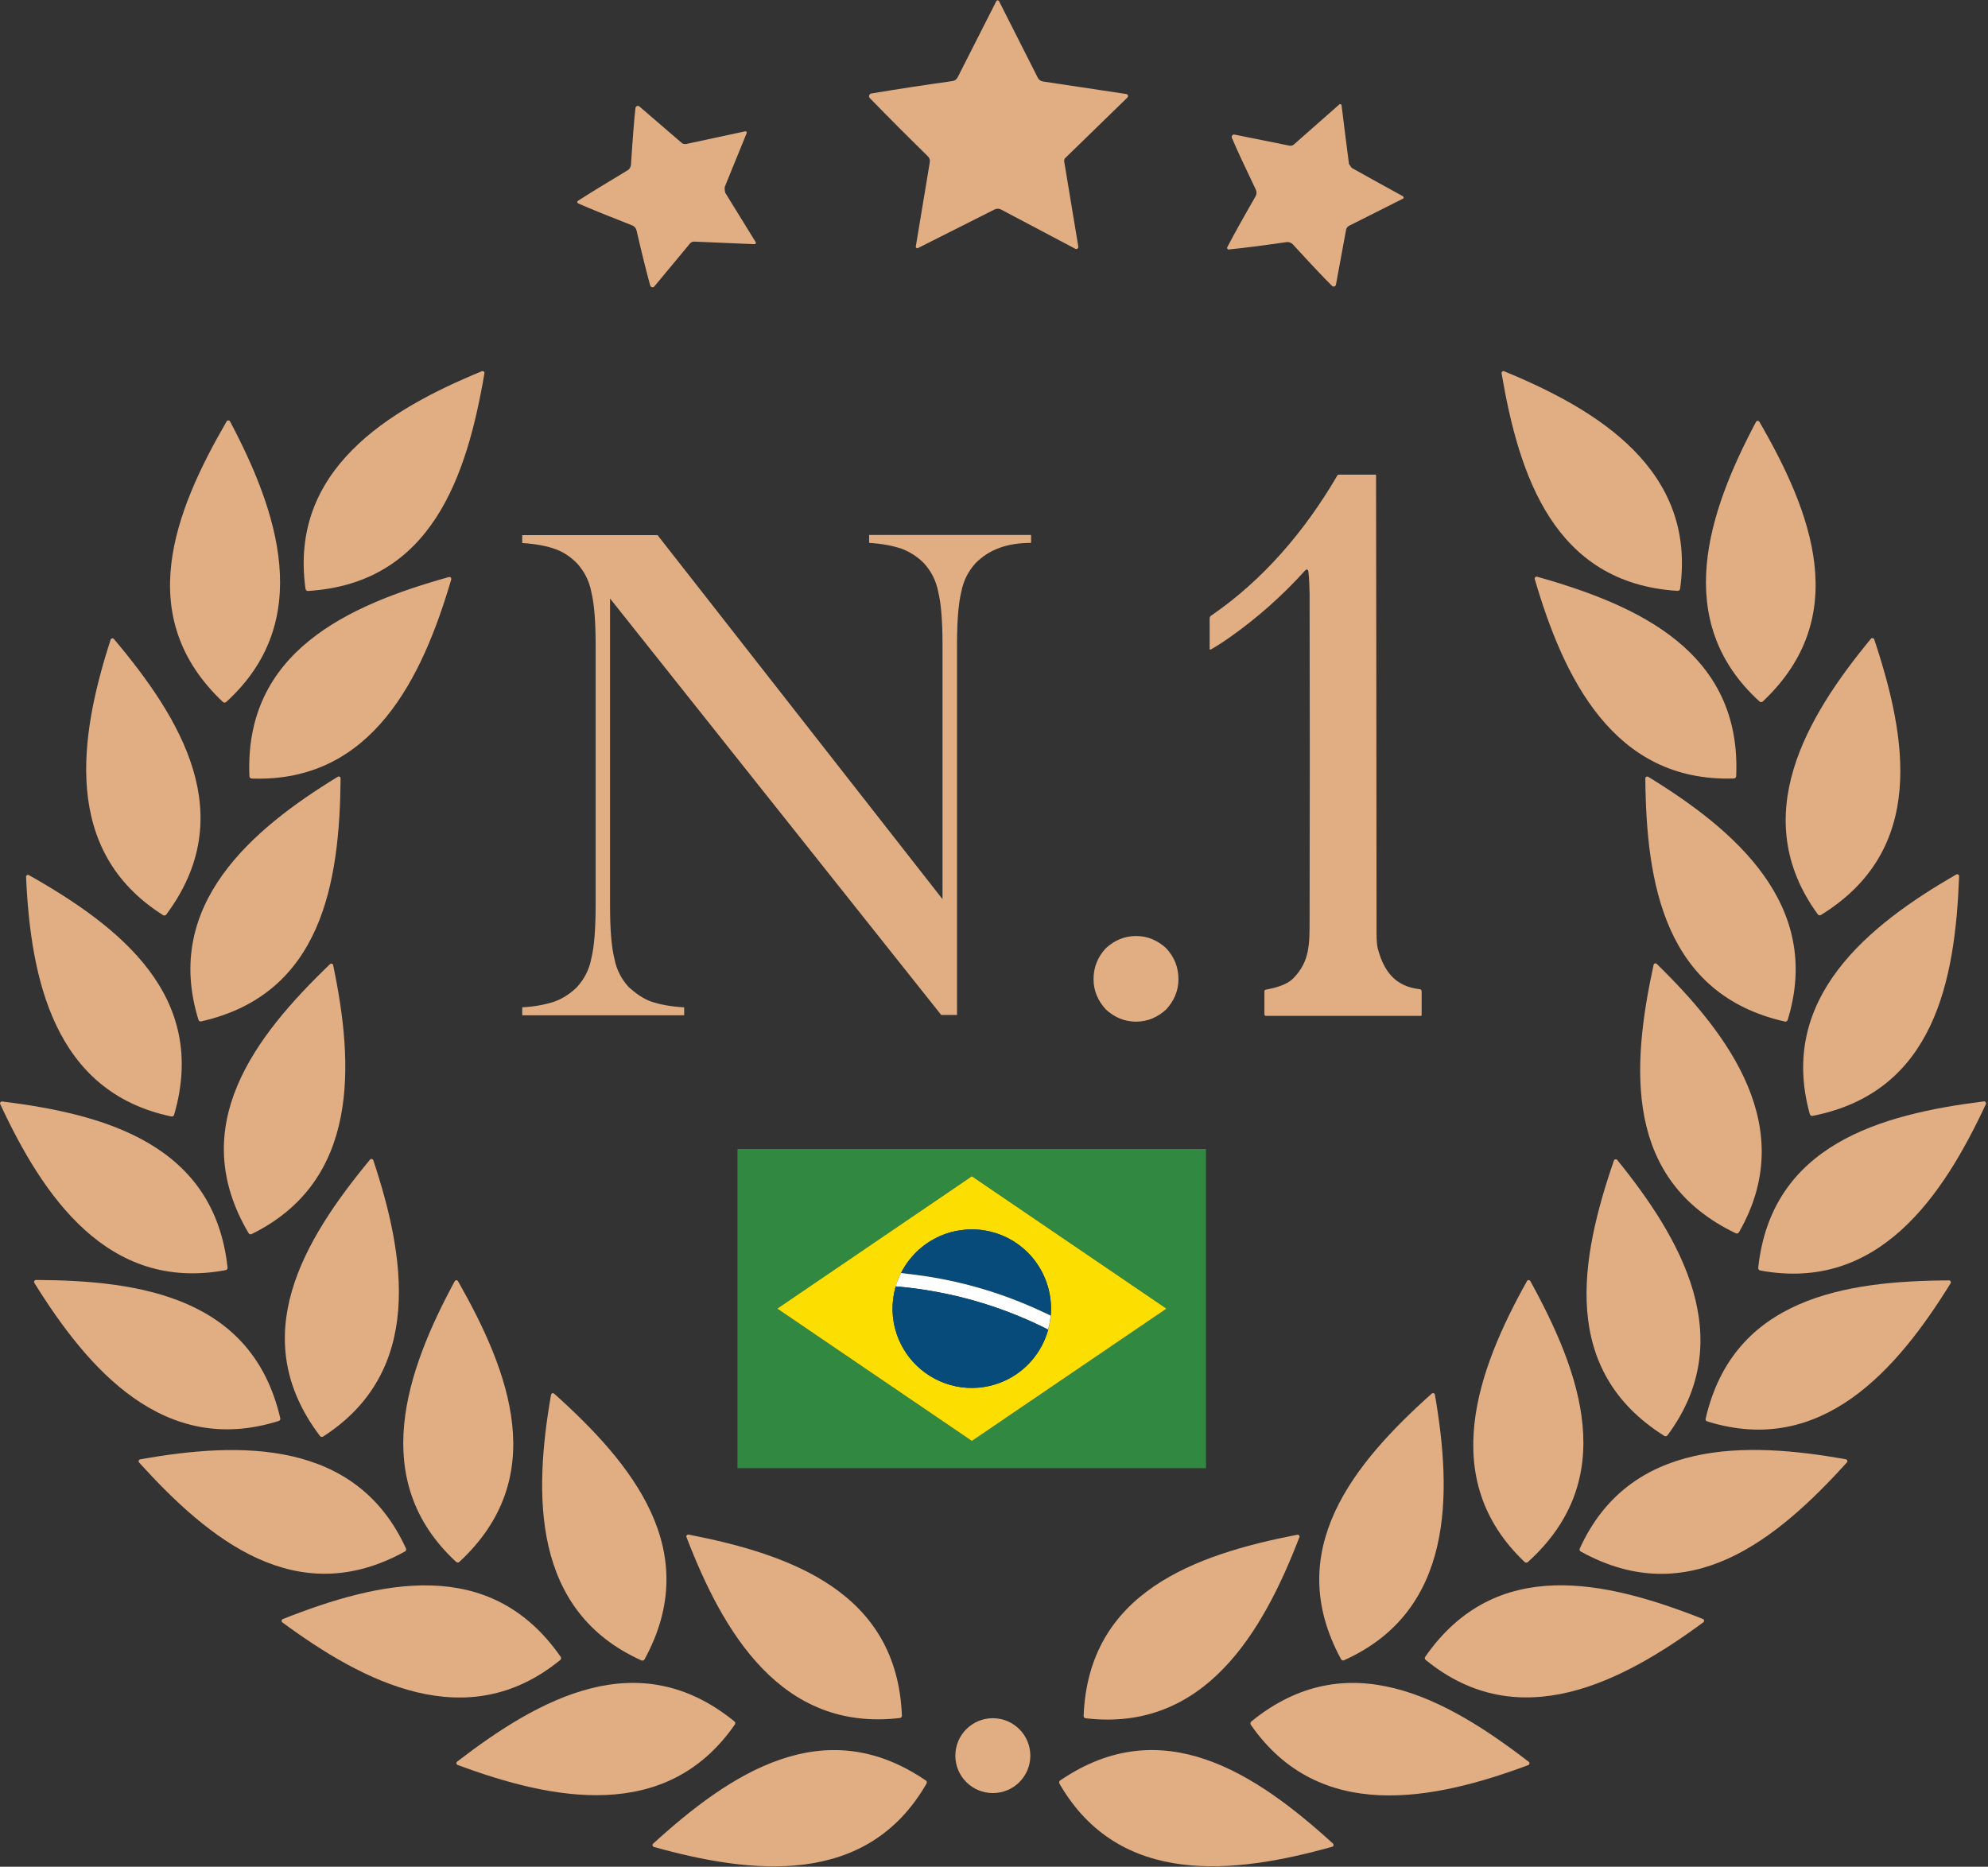 <?xml version="1.0" encoding="UTF-8"?>
<svg xmlns="http://www.w3.org/2000/svg" xmlns:xlink="http://www.w3.org/1999/xlink" version="1.1" id="Camada_1" x="0px" y="0px" viewBox="0 0 240.24 225.6" style="enable-background:new 0 0 240.24 225.6;" xml:space="preserve">
<rect x="0" y="0" width="240.24" height="225.6" fill="#333333" stroke="none"/>
<style type="text/css">
	.st0{fill-rule:evenodd;clip-rule:evenodd;fill:#E1AD83;}
	.st1{fill-rule:evenodd;clip-rule:evenodd;fill:#318841;}
	.st2{fill-rule:evenodd;clip-rule:evenodd;fill:#FCDF00;}
	.st3{fill-rule:evenodd;clip-rule:evenodd;fill:#064B7A;}
	.st4{fill-rule:evenodd;clip-rule:evenodd;fill:#FFFFFF;}
</style>
<g>
	<path class="st0" d="M128.63,19.27c-0.03,0.09-0.04,0.14-0.04,0.16c0.54,3.27,1.11,6.72,1.72,10.38c0.03,0.2-0.18,0.35-0.36,0.26   l-8.98-4.75c-0.26-0.13-0.52-0.13-0.79,0l-9.25,4.66c-0.13,0.07-0.28-0.05-0.26-0.19l1.69-10.17c0.05-0.29-0.03-0.54-0.25-0.75   c-2.31-2.26-4.65-4.6-7-7.02c-0.08-0.09-0.11-0.2-0.07-0.33c0.04-0.13,0.13-0.2,0.25-0.22c3.33-0.56,6.6-1.05,9.8-1.5   c0.29-0.04,0.51-0.2,0.64-0.46l4.67-9.2c0.07-0.13,0.26-0.14,0.33,0l4.68,9.25c0.14,0.26,0.35,0.42,0.64,0.46l10.05,1.51   c0.2,0.03,0.29,0.28,0.14,0.43c-2.65,2.58-5.17,5.03-7.54,7.34C128.67,19.13,128.65,19.18,128.63,19.27z"></path>
	<path class="st0" d="M163.16,20.03c0.1,0.16,0.19,0.25,0.24,0.29c2.16,1.2,4.2,2.34,6.14,3.4c0.12,0.06,0.11,0.23,0,0.29   l-6.52,3.28c-0.18,0.1-0.31,0.26-0.35,0.46l-1.23,6.67c-0.03,0.14-0.18,0.23-0.34,0.21c-0.05-0.01-0.12-0.06-0.21-0.16   c-0.9-0.89-2.46-2.54-4.66-4.94c-0.19-0.2-0.47-0.31-0.75-0.27c-3,0.43-5.34,0.73-7.01,0.89c-0.03,0-0.05,0-0.07-0.01   c-0.03-0.01-0.05-0.03-0.06-0.06c-0.04-0.05-0.05-0.09-0.06-0.11c0-0.02,0-0.04,0.02-0.07c0.77-1.49,1.92-3.55,3.43-6.18   c0.14-0.24,0.15-0.54,0.03-0.8c-1.41-2.94-2.36-4.99-2.85-6.16c-0.05-0.13-0.08-0.21-0.07-0.26c0.04-0.16,0.18-0.27,0.32-0.24   l6.65,1.34c0.2,0.04,0.4-0.01,0.56-0.15l5.48-4.83c0.1-0.09,0.25-0.03,0.27,0.1c0.27,2.19,0.56,4.51,0.88,6.96   C162.99,19.76,163.04,19.87,163.16,20.03z"></path>
	<path class="st0" d="M69.77,24.46c-0.01-0.06,0-0.1,0.01-0.13c0.01-0.02,0.03-0.04,0.05-0.05c1.4-0.91,3.41-2.14,6-3.69   c0.24-0.14,0.39-0.39,0.42-0.68c0.21-3.24,0.39-5.49,0.53-6.75c0.01-0.13,0.04-0.22,0.07-0.26c0.12-0.12,0.29-0.14,0.4-0.05   l5.12,4.41c0.15,0.13,0.36,0.18,0.56,0.14l7.12-1.53c0.13-0.03,0.23,0.1,0.18,0.22c-0.83,2.04-1.72,4.2-2.64,6.48   c-0.02,0.06-0.03,0.18-0.01,0.37c0.02,0.19,0.04,0.31,0.07,0.37c1.29,2.1,2.51,4.08,3.67,5.95c0.07,0.11-0.01,0.25-0.14,0.25   L83.9,29.2c-0.2-0.01-0.4,0.08-0.52,0.23l-4.32,5.2c-0.09,0.11-0.27,0.12-0.4,0.02c-0.04-0.04-0.07-0.12-0.11-0.24   c-0.34-1.22-0.9-3.41-1.63-6.57c-0.07-0.28-0.26-0.5-0.52-0.6c-2.82-1.1-4.99-1.98-6.52-2.65c-0.03-0.01-0.05-0.03-0.06-0.04   C69.78,24.52,69.78,24.49,69.77,24.46z"></path>
	<path class="st0" d="M58.54,45.12c-2.12,12.44-6.4,25.38-21.32,26.3c-0.15,0.01-0.28-0.1-0.3-0.25   c-2.01-14.39,10.02-21.67,21.3-26.3C58.4,44.8,58.58,44.94,58.54,45.12z"></path>
	<path class="st0" d="M202.73,71.41c-14.9-0.93-19.16-13.87-21.27-26.29c-0.03-0.18,0.15-0.32,0.31-0.25   c11.27,4.63,23.28,11.92,21.26,26.3C203,71.31,202.87,71.42,202.73,71.41z"></path>
	<path class="st0" d="M26.94,84.84c-10.89-10.28-5.89-22.98,0.45-33.92c0.09-0.15,0.32-0.15,0.41,0.01   c5.72,10.8,10.31,24.12-0.47,33.91C27.22,84.94,27.05,84.94,26.94,84.84z"></path>
	<path class="st0" d="M213.02,84.78c-0.11,0.1-0.28,0.1-0.39,0c-10.73-9.77-6.14-23.04-0.42-33.8c0.08-0.16,0.31-0.16,0.4-0.01   C218.92,61.87,223.89,74.55,213.02,84.78z"></path>
	<path class="st0" d="M209.81,93.81c-0.01,0.15-0.13,0.27-0.28,0.27c-14.6,0.49-20.62-12.31-24.06-24.09   c-0.05-0.17,0.11-0.34,0.28-0.29C197.97,73.14,210.47,78.79,209.81,93.81z"></path>
	<path class="st0" d="M30.14,93.81c-0.63-15.02,11.88-20.66,24.1-24.07c0.18-0.05,0.33,0.11,0.29,0.29   c-3.46,11.78-9.5,24.58-24.11,24.06C30.26,94.08,30.14,93.96,30.14,93.81z"></path>
	<path class="st0" d="M20.09,110.53c-0.09,0.12-0.26,0.15-0.38,0.07c-12.3-7.76-10.1-21.68-6.34-33.3c0.05-0.17,0.28-0.21,0.39-0.08   C21.9,86.88,29.03,98.53,20.09,110.53z"></path>
	<path class="st0" d="M220.05,110.58c-0.13,0.07-0.29,0.04-0.38-0.08c-8.57-11.77-1.37-23.88,6.42-33.3c0.12-0.14,0.34-0.1,0.4,0.07   C230.48,89.26,232.8,102.72,220.05,110.58z"></path>
	<path class="st0" d="M24.31,123.44c-0.14,0.03-0.29-0.05-0.33-0.2c-4.29-13.88,6.42-23,16.83-29.36c0.15-0.1,0.35,0.01,0.35,0.19   C41.05,106.68,38.89,120.14,24.31,123.44z"></path>
	<path class="st0" d="M215.7,123.46c-14.59-3.29-16.76-16.76-16.87-29.38c0-0.18,0.19-0.29,0.35-0.2   c10.41,6.37,21.14,15.49,16.85,29.39C215.99,123.41,215.84,123.49,215.7,123.46z"></path>
	<path class="st0" d="M21.04,134.73c-0.04,0.14-0.19,0.23-0.33,0.2c-14.23-2.97-17.02-16.77-17.56-28.96   c-0.01-0.18,0.18-0.3,0.34-0.21C14.48,111.97,25.22,120.38,21.04,134.73z"></path>
	<path class="st0" d="M219.04,134.86c-0.14,0.03-0.29-0.06-0.33-0.2c-3.91-14.04,7.09-22.87,17.69-28.97   c0.15-0.1,0.35,0.03,0.35,0.2C236.28,118.54,233.74,131.97,219.04,134.86z"></path>
	<path class="st0" d="M209.77,149.05c-13.52-6.46-12.63-20.09-9.94-32.45c0.04-0.17,0.26-0.24,0.38-0.11   c8.75,8.54,17.2,19.83,9.93,32.44C210.06,149.06,209.9,149.11,209.77,149.05z"></path>
	<path class="st0" d="M30.04,149.03c-7.63-12.9,0.71-23.74,9.84-32.51c0.13-0.12,0.35-0.06,0.38,0.12   c2.51,11.98,3.23,26.07-9.85,32.5C30.28,149.21,30.11,149.16,30.04,149.03z"></path>
	<path class="st0" d="M27.5,153.19c0.02,0.15-0.08,0.29-0.23,0.31c-14.28,2.67-22.1-9-27.24-20.06c-0.08-0.17,0.06-0.35,0.24-0.32   C12.77,134.66,25.89,138.34,27.5,153.19z"></path>
	<path class="st0" d="M212.47,153.23c1.6-14.87,14.74-18.56,27.27-20.12c0.18-0.02,0.32,0.16,0.24,0.33   c-5.15,11.07-12.97,22.77-27.28,20.1C212.56,153.51,212.46,153.37,212.47,153.23z"></path>
	<path class="st0" d="M38.67,173.55c-9.05-11.94-2.02-23.65,6.04-33.4c0.12-0.14,0.34-0.1,0.4,0.07c3.86,11.6,6.19,25.51-6.06,33.39   C38.92,173.69,38.76,173.67,38.67,173.55z"></path>
	<path class="st0" d="M201.13,173.54c-12.64-7.95-10.2-21.35-6.1-33.28c0.06-0.17,0.28-0.21,0.4-0.08   c7.68,9.47,14.74,21.62,6.08,33.28C201.42,173.58,201.25,173.62,201.13,173.54z"></path>
	<path class="st0" d="M33.87,171.4c0.04,0.14-0.05,0.29-0.19,0.33c-13.89,4.38-23.08-6.3-29.53-16.69c-0.09-0.15,0.02-0.35,0.2-0.35   C16.99,154.74,30.49,156.81,33.87,171.4z"></path>
	<path class="st0" d="M55.51,188.76c-0.11,0.1-0.28,0.1-0.39,0c-10.69-9.88-5.99-23.17-0.17-33.92c0.08-0.16,0.31-0.16,0.4,0   C61.6,165.83,66.49,178.58,55.51,188.76z"></path>
	<path class="st0" d="M184.63,188.78c-0.11,0.1-0.28,0.1-0.39-0.01c-10.57-10.04-5.68-23.27,0.29-33.95c0.09-0.16,0.31-0.16,0.4,0   C191.03,165.91,195.76,178.74,184.63,188.78z"></path>
	<path class="st0" d="M206.12,171.45c3.35-14.55,16.81-16.65,29.41-16.71c0.18,0,0.29,0.2,0.19,0.35   c-6.41,10.37-15.56,21.03-29.41,16.69C206.16,171.75,206.08,171.6,206.12,171.45z"></path>
	<path class="st0" d="M77.89,200.54c-0.07,0.13-0.23,0.18-0.37,0.13c-13.28-5.98-13.03-20.06-10.93-32.11   c0.03-0.18,0.25-0.25,0.38-0.13C76.38,176.87,85.07,187.4,77.89,200.54z"></path>
	<path class="st0" d="M162.06,200.52c-7.16-13.15,1.54-23.67,10.96-32.1c0.14-0.12,0.35-0.05,0.38,0.13   c2.09,12.05,2.31,26.13-10.97,32.09C162.29,200.71,162.14,200.66,162.06,200.52z"></path>
	<path class="st0" d="M48.94,187.5c-13.09,7.24-23.66-1.4-32.13-10.75c-0.12-0.14-0.05-0.35,0.13-0.38   c12.02-2.16,26.09-2.46,32.12,10.77C49.13,187.27,49.07,187.43,48.94,187.5z"></path>
	<path class="st0" d="M191.03,187.51c-0.13-0.07-0.18-0.23-0.12-0.37c6.03-13.25,20.12-12.94,32.15-10.78   c0.18,0.03,0.25,0.25,0.13,0.38C214.7,186.12,204.13,194.75,191.03,187.51z"></path>
	<path class="st0" d="M130.95,207.37c0.59-14.93,13.43-19.49,25.81-21.89c0.18-0.04,0.33,0.14,0.26,0.31   c-4.38,11.38-11.4,23.56-25.82,21.87C131.05,207.64,130.94,207.52,130.95,207.37z"></path>
	<path class="st0" d="M108.99,207.34c0.01,0.15-0.11,0.27-0.25,0.29c-14.41,1.69-21.41-10.48-25.78-21.86   c-0.07-0.17,0.08-0.34,0.26-0.31C95.58,187.87,108.41,192.43,108.99,207.34z"></path>
	<path class="st0" d="M67.76,200.24c0.08,0.12,0.06,0.29-0.06,0.38c-11.26,9.2-23.75,2.7-33.58-4.55c-0.15-0.11-0.11-0.33,0.05-0.4   C45.92,191.03,59.22,187.96,67.76,200.24z"></path>
	<path class="st0" d="M172.23,200.23c8.54-12.27,21.83-9.21,33.56-4.57c0.17,0.07,0.19,0.29,0.05,0.4   c-9.82,7.24-22.29,13.75-33.55,4.55C172.17,200.52,172.14,200.36,172.23,200.23z"></path>
	<path class="st0" d="M88.75,208.04c0.12,0.09,0.14,0.26,0.05,0.38c-8.29,11.94-22.07,9.13-33.5,4.88c-0.17-0.06-0.2-0.29-0.06-0.4   C65.24,205.21,77.16,198.6,88.75,208.04z"></path>
	<path class="st0" d="M151.21,208.05c11.6-9.45,23.52-2.84,33.53,4.87c0.14,0.11,0.11,0.33-0.06,0.4   c-11.44,4.26-25.24,7.07-33.53-4.88C151.08,208.31,151.1,208.14,151.21,208.05z"></path>
	<path class="st0" d="M124.51,212.18c0,2.5-2.02,4.52-4.53,4.52c-2.5,0-4.53-2.02-4.53-4.52c0-2.5,2.02-4.53,4.53-4.53   C122.49,207.66,124.51,209.68,124.51,212.18z"></path>
	<path class="st0" d="M111.88,215.18c0.13,0.08,0.16,0.25,0.08,0.38c-7.24,12.58-21.2,10.93-32.94,7.65   c-0.17-0.05-0.23-0.27-0.1-0.39C88.24,214.32,99.55,206.75,111.88,215.18z"></path>
	<path class="st0" d="M128.11,215.18c12.32-8.43,23.65-0.87,32.97,7.62c0.13,0.13,0.08,0.34-0.1,0.39   c-11.74,3.29-25.7,4.94-32.95-7.63C127.96,215.42,127.99,215.26,128.11,215.18z"></path>
	<path class="st0" d="M158.12,69.15c-0.05-0.38-0.2-0.43-0.46-0.14c-2.73,3.01-5.74,5.68-9.03,8c-0.81,0.57-1.58,1.07-2.32,1.49   c-0.06,0.03-0.13-0.01-0.13-0.08v-3.69c0-0.13,0.07-0.26,0.18-0.33c6.3-4.31,11.37-10.28,15.24-16.92   c0.04-0.08,0.11-0.12,0.21-0.12h4.41c0.04,0,0.07,0.03,0.07,0.07c0.03,18.45,0.05,36.88,0.06,55.3c0,0.89,0.05,1.54,0.16,1.95   c0.74,2.73,2.11,4.54,5.07,4.87c0.13,0.02,0.22,0.12,0.22,0.25v2.88c0,0.05-0.04,0.09-0.09,0.09h-18.73   c-0.12,0-0.18-0.06-0.18-0.18v-2.79c0-0.11,0.05-0.17,0.16-0.19c1.1-0.21,2.52-0.56,3.3-1.35c2.06-2.08,1.99-4.2,2-7.19   c0.03-12.86,0.03-25.95,0-39.28C158.24,70.73,158.2,69.85,158.12,69.15z"></path>
	<path class="st0" d="M73.72,72.33v37.05c0,2.87,0.17,5.04,0.52,6.44c0.26,1.39,0.87,2.52,1.74,3.48c0.87,0.78,1.74,1.39,2.7,1.74   c1.04,0.35,2.35,0.61,4,0.7v0.96H63.11v-0.96c1.57-0.09,2.87-0.35,3.91-0.7c0.96-0.35,1.91-0.96,2.7-1.74   c0.87-0.96,1.48-2.09,1.74-3.48c0.35-1.39,0.52-3.57,0.52-6.44V77.99c0-2.87-0.17-5.04-0.52-6.44c-0.26-1.39-0.87-2.52-1.74-3.48   c-0.78-0.78-1.65-1.39-2.7-1.74c-0.96-0.35-2.35-0.61-3.91-0.7v-0.96h16.35l34.44,44v-30.7c0-2.87-0.17-5.04-0.52-6.44   c-0.26-1.39-0.87-2.52-1.74-3.48c-0.78-0.78-1.74-1.39-2.7-1.74c-1.04-0.35-2.35-0.61-3.91-0.7v-0.96h19.57v0.96   c-2.87,0-5.04,0.78-6.69,2.43c-0.87,0.96-1.48,2.09-1.74,3.48c-0.35,1.39-0.52,3.57-0.52,6.44v44.7h-1.91L73.72,72.33L73.72,72.33z    M137.28,113.12c1.39,0,2.61,0.52,3.65,1.48c0.96,1.04,1.48,2.26,1.48,3.74c0,1.39-0.52,2.61-1.48,3.65   c-1.04,0.96-2.26,1.48-3.65,1.48c-1.39,0-2.61-0.52-3.65-1.48c-0.96-1.05-1.48-2.26-1.48-3.65c0-1.48,0.52-2.7,1.48-3.74   C134.68,113.64,135.89,113.12,137.28,113.12z"></path>
	<path class="st1" d="M145.74,138.86v38.58H89.12v-38.58H145.74L145.74,138.86z M140.92,158.18c0.02-0.01,0.02-0.03,0-0.05   l-23.46-15.96c-0.01,0-0.02,0-0.03,0l-23.46,15.96c-0.02,0.01-0.02,0.03,0,0.04l23.46,15.96c0.01,0,0.02,0,0.03,0L140.92,158.18z"></path>
	<path class="st2" d="M140.92,158.18l-23.46,15.95c-0.01,0-0.02,0-0.03,0l-23.46-15.96c-0.02-0.01-0.02-0.04,0-0.04l23.46-15.96   c0.01,0,0.02,0,0.03,0l23.46,15.96C140.93,158.14,140.93,158.17,140.92,158.18L140.92,158.18z M108.88,153.85   c-0.26,0.5-0.46,1.03-0.62,1.57c-0.01,0.01-0.01,0.03-0.01,0.04c-0.01,0.03-0.02,0.06-0.03,0.09c-0.52,1.84-0.48,3.79,0.12,5.61   c0.56,1.69,1.57,3.19,2.94,4.33c1.4,1.18,3.11,1.93,4.93,2.17c1.78,0.23,3.6-0.05,5.23-0.8c2.57-1.18,4.48-3.44,5.23-6.17   c0.15-0.56,0.26-1.13,0.31-1.71c0.25-2.85-0.8-5.66-2.84-7.67c-1.4-1.37-3.19-2.28-5.12-2.6c-1.97-0.33-4-0.03-5.79,0.85   C111.34,150.48,109.82,151.99,108.88,153.85z"></path>
	<path class="st3" d="M126.97,158.98c-0.33-0.15-0.65-0.3-0.96-0.45c-4.87-2.28-9.97-3.78-15.31-4.47c-0.59-0.07-1.2-0.15-1.81-0.22   c0.94-1.86,2.46-3.37,4.33-4.29c1.79-0.88,3.82-1.17,5.79-0.85c1.93,0.32,3.72,1.23,5.12,2.6   C126.17,153.31,127.22,156.13,126.97,158.98z"></path>
	<path class="st4" d="M108.88,153.85c0.62,0.07,1.22,0.14,1.81,0.22c5.34,0.69,10.44,2.18,15.31,4.47c0.31,0.15,0.63,0.29,0.96,0.45   c-0.05,0.58-0.15,1.15-0.31,1.71c-0.17-0.1-0.34-0.18-0.5-0.26c-5.54-2.72-11.38-4.36-17.53-4.94c-0.2-0.02-0.34-0.03-0.39-0.03   c0-0.01,0.01-0.03,0.01-0.04C108.42,154.88,108.63,154.35,108.88,153.85z"></path>
	<path class="st3" d="M108.25,155.46c0.06,0,0.19,0.01,0.39,0.03c6.15,0.58,11.99,2.22,17.53,4.94c0.16,0.08,0.32,0.16,0.5,0.26   c-0.75,2.73-2.66,4.99-5.23,6.17c-1.63,0.75-3.44,1.03-5.23,0.8c-1.82-0.24-3.53-0.99-4.93-2.17c-1.36-1.14-2.38-2.64-2.94-4.33   c-0.6-1.82-0.64-3.77-0.12-5.61C108.23,155.52,108.24,155.49,108.25,155.46z"></path>
</g>
</svg>
